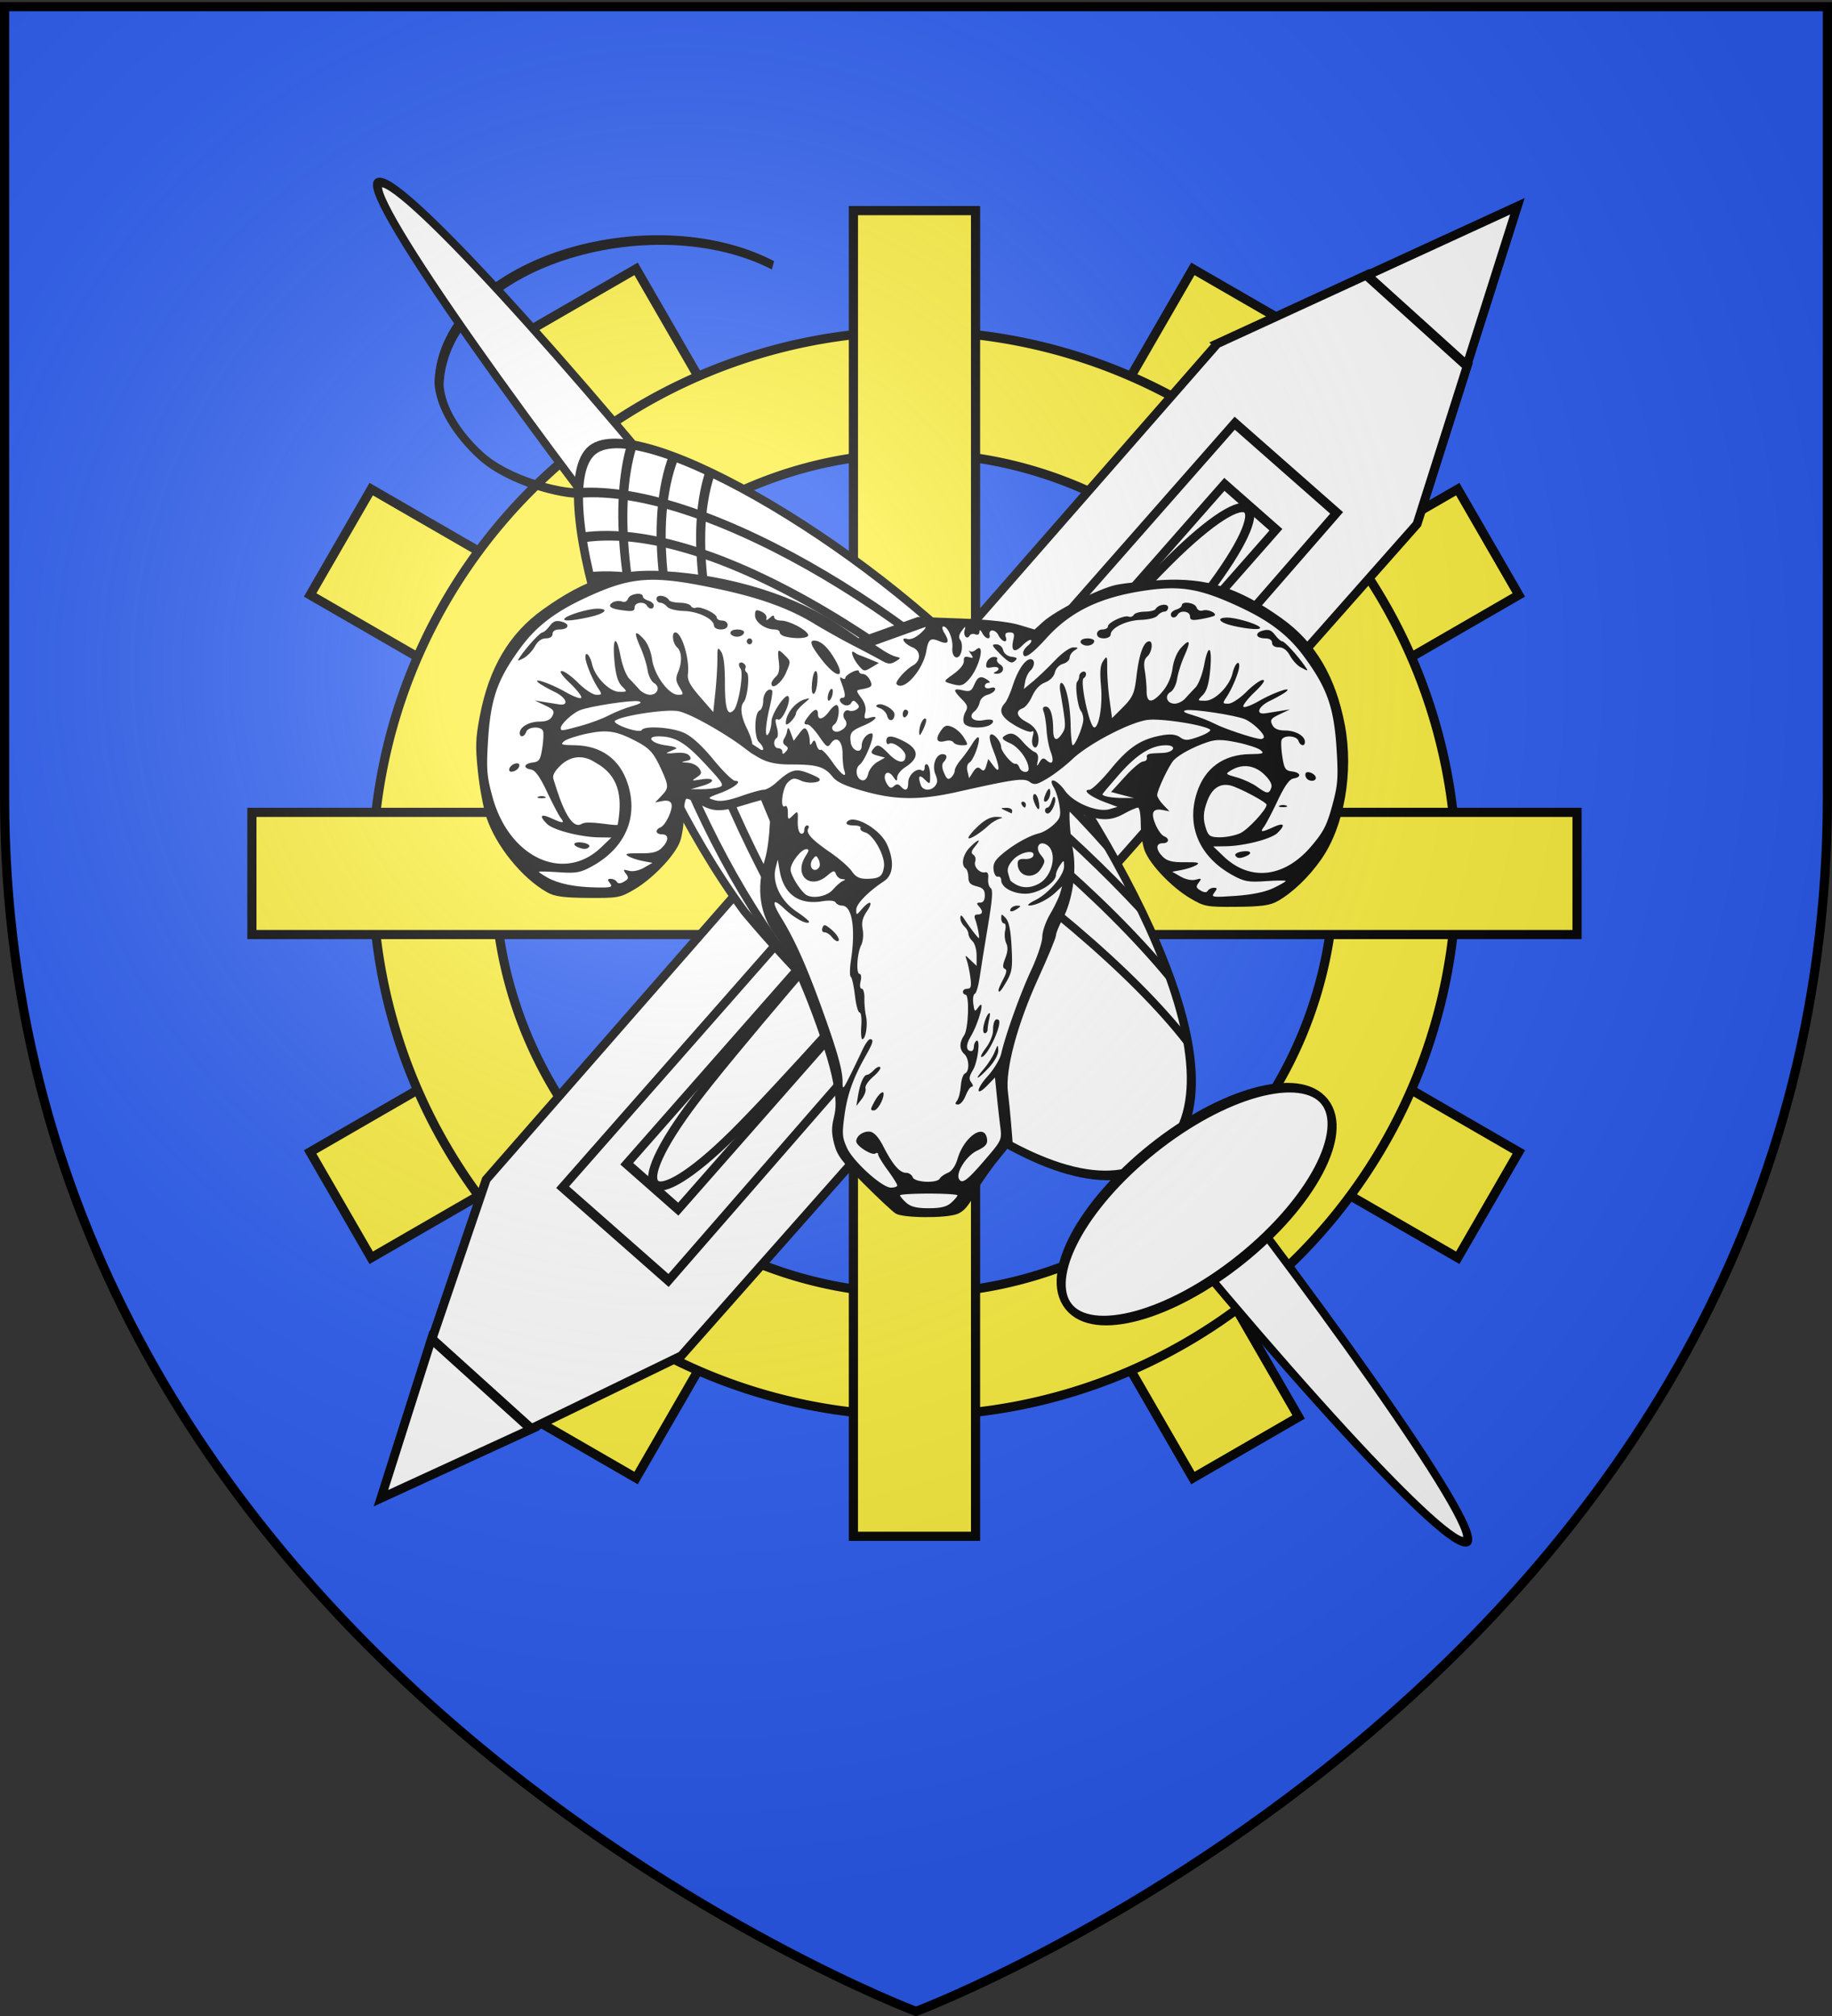 <svg xmlns="http://www.w3.org/2000/svg" xmlns:xlink="http://www.w3.org/1999/xlink" height="660" width="600" version="1.0"><rect width="100%" height="100%" fill="#333333" stroke="none"/><defs><linearGradient id="a"><stop style="stop-color:white;stop-opacity:.314" offset="0"/><stop offset=".19" style="stop-color:white;stop-opacity:.251"/><stop style="stop-color:#6b6b6b;stop-opacity:.125" offset=".6"/><stop style="stop-color:black;stop-opacity:.125" offset="1"/></linearGradient><linearGradient id="c"><stop offset="0" style="stop-color:#fd0000;stop-opacity:1"/><stop offset=".5" style="stop-color:#e77275;stop-opacity:.659"/><stop offset="1" style="stop-color:black;stop-opacity:.323"/></linearGradient><linearGradient id="b"><stop offset="0" style="stop-color:white;stop-opacity:.314"/><stop offset=".19" style="stop-color:white;stop-opacity:.251"/><stop offset=".6" style="stop-color:#6b6b6b;stop-opacity:.125"/><stop offset="1" style="stop-color:black;stop-opacity:.125"/></linearGradient><linearGradient id="h"><stop style="stop-color:white;stop-opacity:1" offset="0"/><stop style="stop-color:white;stop-opacity:1" offset="1"/></linearGradient><linearGradient id="i"><stop offset="0" style="stop-color:white;stop-opacity:0"/><stop offset="1" style="stop-color:black;stop-opacity:.646"/></linearGradient><linearGradient id="g"><stop offset="0" style="stop-color:white;stop-opacity:.314"/><stop style="stop-color:white;stop-opacity:.251" offset=".19"/><stop offset=".6" style="stop-color:#6b6b6b;stop-opacity:.125"/><stop offset="1" style="stop-color:black;stop-opacity:.125"/></linearGradient><linearGradient id="l"><stop offset="0" style="stop-color:#fff;stop-opacity:1"/><stop offset="1" style="stop-color:#fff;stop-opacity:1"/></linearGradient><linearGradient id="m"><stop offset="0" style="stop-color:#e80000;stop-opacity:.276"/><stop offset="1" style="stop-color:red;stop-opacity:0"/></linearGradient><linearGradient id="k"><stop style="stop-color:#fd0000;stop-opacity:1" offset="0"/><stop offset=".5" style="stop-color:#e77275;stop-opacity:.659"/><stop offset="1" style="stop-color:black;stop-opacity:.323"/></linearGradient><linearGradient id="j"><stop offset="0" style="stop-color:white;stop-opacity:.314"/><stop style="stop-color:white;stop-opacity:.251" offset=".19"/><stop offset=".6" style="stop-color:#6b6b6b;stop-opacity:.125"/><stop offset="1" style="stop-color:black;stop-opacity:.125"/></linearGradient><linearGradient id="n"><stop style="stop-color:#fd0000;stop-opacity:1" offset="0"/><stop offset=".5" style="stop-color:#e77275;stop-opacity:.659"/><stop offset="1" style="stop-color:black;stop-opacity:.323"/></linearGradient><linearGradient id="q"><stop offset="0" style="stop-color:#fff;stop-opacity:1"/><stop offset="1" style="stop-color:#fff;stop-opacity:1"/></linearGradient><linearGradient id="o"><stop offset="0" style="stop-color:#fd0000;stop-opacity:1"/><stop style="stop-color:#e77275;stop-opacity:.659" offset=".5"/><stop style="stop-color:black;stop-opacity:.323" offset="1"/></linearGradient><linearGradient id="p"><stop offset="0" style="stop-color:white;stop-opacity:.314"/><stop style="stop-color:white;stop-opacity:.251" offset=".19"/><stop offset=".6" style="stop-color:#6b6b6b;stop-opacity:.125"/><stop offset="1" style="stop-color:black;stop-opacity:.125"/></linearGradient><linearGradient id="r"><stop offset="0" style="stop-color:black;stop-opacity:1"/><stop offset="1" style="stop-color:black;stop-opacity:0"/></linearGradient><linearGradient id="s"><stop offset="0" style="stop-color:black;stop-opacity:1"/><stop offset="1" style="stop-color:black;stop-opacity:0"/></linearGradient><linearGradient id="v"><stop offset="0" style="stop-color:#000;stop-opacity:1"/><stop offset="1" style="stop-color:#000;stop-opacity:0"/></linearGradient><linearGradient id="w"><stop offset="0" style="stop-color:#000;stop-opacity:1"/><stop offset="1" style="stop-color:#000;stop-opacity:0"/></linearGradient><linearGradient id="t"><stop style="stop-color:#fd0000;stop-opacity:1" offset="0"/><stop offset=".5" style="stop-color:#e77275;stop-opacity:.659"/><stop offset="1" style="stop-color:black;stop-opacity:.323"/></linearGradient><linearGradient id="u"><stop offset="0" style="stop-color:white;stop-opacity:.314"/><stop style="stop-color:white;stop-opacity:.251" offset=".19"/><stop offset=".6" style="stop-color:#6b6b6b;stop-opacity:.125"/><stop offset="1" style="stop-color:black;stop-opacity:.125"/></linearGradient><linearGradient id="y"><stop offset="0" style="stop-color:#fd0000;stop-opacity:1"/><stop style="stop-color:#e77275;stop-opacity:.659" offset=".5"/><stop style="stop-color:black;stop-opacity:.323" offset="1"/></linearGradient><linearGradient id="z"><stop offset="0" style="stop-color:#fff;stop-opacity:1"/><stop offset="1" style="stop-color:#fff;stop-opacity:1"/></linearGradient><linearGradient id="x"><stop offset="0" style="stop-color:#fff;stop-opacity:.314"/><stop offset=".19" style="stop-color:#fff;stop-opacity:.251"/><stop offset=".6" style="stop-color:#6b6b6b;stop-opacity:.125"/><stop offset="1" style="stop-color:#000;stop-opacity:.125"/></linearGradient><linearGradient id="A"><stop style="stop-color:#fd0000;stop-opacity:1" offset="0"/><stop offset=".5" style="stop-color:#e77275;stop-opacity:.659"/><stop offset="1" style="stop-color:black;stop-opacity:.323"/></linearGradient><linearGradient id="B"><stop offset="0" style="stop-color:white;stop-opacity:.314"/><stop style="stop-color:white;stop-opacity:.251" offset=".19"/><stop offset=".6" style="stop-color:#6b6b6b;stop-opacity:.125"/><stop offset="1" style="stop-color:black;stop-opacity:.125"/></linearGradient><g id="e"><path id="d" d="M0 0v1h.5L0 0z" transform="rotate(18 3.157 -.5)"/><use xlink:href="#d" transform="scale(-1 1)" width="810" height="540"/></g><g id="f"><use xlink:href="#e" transform="rotate(72)" width="810" height="540"/><use xlink:href="#e" transform="rotate(144)" width="810" height="540"/></g><radialGradient xlink:href="#a" id="D" gradientUnits="userSpaceOnUse" gradientTransform="matrix(1.353 0 0 1.349 -77.63 -85.747)" cx="221.445" cy="226.331" fx="221.445" fy="226.331" r="300"/></defs><g style="display:inline"><path style="fill:#2b5df2;fill-opacity:1;fill-rule:evenodd;stroke:none" d="M300 658.5s298.5-112.32 298.5-397.772V2.176H1.5v258.552C1.5 546.18 300 658.5 300 658.5z"/><g style="display:inline"><path style="fill:none;stroke:none" d="M0 0h600v660H0z"/></g><g transform="translate(299.5 285.952)" style="fill:#fcef3c;stroke:#000;stroke-opacity:1;stroke-width:3;stroke-miterlimit:4;stroke-dasharray:none"><path transform="rotate(30)" d="M-20-217h40v74h-40zm0 434h40v-74h-40zM-217-20v40h74v-40zm434 0v40h-74v-40z" id="C" style="fill:#fcef3c;stroke:#000;stroke-opacity:1;stroke-width:3;stroke-miterlimit:4;stroke-dasharray:none"/><use transform="rotate(30)" xlink:href="#C" width="1" height="1" style="fill:#fcef3c;stroke:#000;stroke-opacity:1;stroke-width:3;stroke-miterlimit:4;stroke-dasharray:none"/><path d="M0-177.5a177.5 177.5 0 0 0 0 355 177.5 177.5 0 0 0 0-355zm0 40a137.5 137.5 0 0 0 0 275 137.5 137.5 0 0 0 0-275z" style="fill-rule:evenodd;fill:#fcef3c;stroke:#000;stroke-opacity:1;stroke-width:3;stroke-miterlimit:4;stroke-dasharray:none"/><path d="M-20-217v180h-17v17h-180v40h180v17h17v180h40V37h17V20h180v-40H37v-17H20v-180h-40zm6 203h28v28h-28z" style="fill-rule:evenodd;fill:#fcef3c;stroke:#000;stroke-opacity:1;stroke-width:3;stroke-miterlimit:4;stroke-dasharray:none"/></g><g style="fill:#fff;stroke:#000;stroke-opacity:1;stroke-width:1.786;stroke-miterlimit:4;stroke-dasharray:none"><g style="fill:#fff;stroke:#000;stroke-width:4.512;stroke-miterlimit:4;stroke-opacity:1;stroke-dasharray:none;display:inline"><path style="fill:#fff;fill-opacity:1;fill-rule:evenodd;stroke:#000;stroke-width:4.512;stroke-linecap:butt;stroke-linejoin:miter;stroke-miterlimit:4;stroke-opacity:1;stroke-dasharray:none;stroke-dashoffset:0;marker-start:none" d="m77.28 160.756 1.62 519.948 34.015 74.104 68.03.81 34.016-73.294 1.62-519.948-34.826-71.675-69.65-.81-34.825 70.865z" transform="matrix(.475 .418 -.462 .525 436.243 -4.196)"/><path style="fill:#fff;fill-opacity:1;fill-rule:evenodd;stroke:#000;stroke-width:4.512;stroke-linecap:butt;stroke-linejoin:miter;stroke-miterlimit:4;stroke-opacity:1;stroke-dasharray:none" d="M111.229 183.322h70.267l2.755 476.436H111.23V183.322z" transform="matrix(.475 .418 -.462 .525 436.243 -4.196)"/><path style="fill:#fff;fill-opacity:1;fill-rule:evenodd;stroke:#000;stroke-width:4.512;stroke-linecap:butt;stroke-linejoin:miter;stroke-miterlimit:4;stroke-opacity:1;stroke-dasharray:none;stroke-dashoffset:0" d="m112.105 753.594 34.825 71.675 34.825-70.865-69.65-.81zM181.755 91.309 146.93 19.634l-34.825 70.865 69.65.81z" transform="matrix(.475 .418 -.462 .525 436.243 -4.196)"/><path style="fill:#fff;stroke:#000;stroke-width:4.512;stroke-miterlimit:4;stroke-opacity:1;stroke-dasharray:none" d="M128.115 208.025h35.546v423.656h-35.546z" transform="matrix(.475 .418 -.462 .525 436.243 -4.196)"/><path style="fill:#fff;fill-opacity:1;fill-rule:evenodd;stroke:#000;stroke-width:4.512;stroke-linecap:butt;stroke-linejoin:miter;stroke-miterlimit:4;stroke-opacity:1;stroke-dasharray:none" d="M132.866 251.59c4.252-56.087 21.09-56.087 25.508 0 4.418 56.088 5.251 280.438 1 336.525-4.251 56.088-22.09 56.088-26.508 0-4.418-56.087-4.251-280.437 0-336.524z" transform="matrix(.475 .418 -.462 .525 436.243 -4.196)"/></g></g><g style="stroke:#000;stroke-opacity:1;stroke-width:4.255;stroke-miterlimit:4;stroke-dasharray:none" transform="matrix(-.481 .385 .505 .63 199.826 -196.753)"><path style="fill:none;stroke:#000;stroke-width:4.255;stroke-linecap:butt;stroke-linejoin:miter;stroke-miterlimit:4;stroke-opacity:1;stroke-dasharray:none" d="M376.688 338.264c6.882-3.72 25.054-21.127 28.22-36.757 2.547-12.58.664-25.328-6.705-33.218-42.316-37.06-148.265-3.527-177.836 47.216"/><rect style="fill:#fff;fill-rule:evenodd;stroke:#000;stroke-width:4.255;stroke-linecap:butt;stroke-linejoin:miter;stroke-miterlimit:4;stroke-opacity:1;stroke-dasharray:none" width="40" height="705.714" x="336.66" y="189.505" ry="225.714" rx="20"/><path style="fill:#fff;fill-rule:evenodd;stroke:#000;stroke-width:4.255;stroke-linecap:butt;stroke-linejoin:miter;stroke-miterlimit:4;stroke-opacity:1;stroke-dasharray:none" d="M356.66 696.056c67.029 0 88.667-120.053 90.327-183.101-4.21-78.434-57.167-184.767-90.327-184.767-33.159 0-86.117 106.333-90.327 184.767 1.66 63.048 23.299 183.101 90.327 183.101z"/><path style="fill:#fff;fill-rule:evenodd;stroke:#000;stroke-width:4.255;stroke-linecap:butt;stroke-linejoin:miter;stroke-miterlimit:4;stroke-opacity:1;stroke-dasharray:none" d="M440 738.076c0 15.86-39.015 28.715-87.143 28.715s-87.143-12.856-87.143-28.715c0-15.858 39.015-28.715 87.143-28.715S440 722.218 440 738.076z" transform="translate(3.803 -18)"/><path style="fill:none;stroke:#000;stroke-width:4.255;stroke-linecap:butt;stroke-linejoin:miter;stroke-miterlimit:4;stroke-opacity:1;stroke-dasharray:none" d="M274.762 584.662c5.25-87.763 49.422-202.007 115.157-231.325m-83.36 313.256c-1.82-71.095 56.993-219.408 116.667-251.252M269.098 549.767c1.21-76.146 50.481-181.7 107.63-211.524m-94.958 274.2c7.776-82.206 52.335-212.783 118.07-244.627m-107.487 273.51c1.715-84.226 54.36-218.774 119.59-251.628"/><path d="M438.998 582.32c-5.25-87.763-48.261-202.154-113.997-231.473m119.936 192.347c-1.21-76.146-49.328-176.813-106.477-206.637m93.767 273.62c-7.776-82.207-51.296-213.196-117.031-245.04" style="fill:none;stroke:#000;stroke-width:4.255;stroke-linecap:butt;stroke-linejoin:miter;stroke-miterlimit:4;stroke-opacity:1;stroke-dasharray:none"/></g><g style="stroke:#000;stroke-width:0;stroke-miterlimit:4;stroke-opacity:1;stroke-dasharray:none"><g style="stroke:#000;stroke-width:0;stroke-miterlimit:4;stroke-opacity:1;stroke-dasharray:none;display:inline"><g style="stroke:#000;stroke-width:0;stroke-miterlimit:4;stroke-opacity:1;stroke-dasharray:none" stroke="none"><path style="fill:#000;fill-opacity:1;stroke:#000;stroke-width:0;stroke-miterlimit:4;stroke-opacity:1;stroke-dasharray:none" d="M163.847 244.269c-1.157-.668-6.392-5.175-11.634-10.016-7.966-7.356-9.742-9.554-10.816-13.391-1.001-3.576-1.03-5.547-.127-8.92.914-3.417.86-5.884-.25-11.69-2.366-12.364-15.045-42.325-20.86-49.29-5.969-7.15-7.37-16.08-4.081-25.999 1.922-5.796 2.607-20.409.957-20.409-.6 0-4.239.9-8.085 2-8.77 2.508-11.584 2.508-16.5 0-2.156-1.1-4.388-2-4.96-2-.595 0-1.04 2.37-1.04 5.532 0 3.043-.651 7.09-1.447 8.995-1.963 4.7-9.868 12.327-16.553 15.973-5.244 2.86-6.035 2.997-17 2.918-9.04-.065-12.249-.47-15-1.898-9.221-4.782-18.814-15.738-22.221-25.377-1.097-3.103-2.487-10.038-3.089-15.41-.941-8.405-.843-10.984.7-18.5C15.19 60.493 22.6 48.932 34.876 40.844c15.769-10.388 27.409-13.805 44.076-12.939 24.343 1.266 48.601 8.22 65.167 18.681l6.167 3.894 10.833-3.57 10.833-3.568 15.5.51c9.622.315 17.715 1.118 21.342 2.117l5.842 1.608 3.027-2.547c4.552-3.83 20.557-11.292 26.792-12.49 3.023-.582 10.447-1.316 16.497-1.632 16.665-.87 28.304 2.546 44.075 12.936 12.277 8.088 19.686 19.65 23.034 35.943 3.243 15.782-.23 34.053-8.572 45.102-4.563 6.044-10.55 11.34-16.037 14.185-2.752 1.427-5.96 1.833-15 1.898-10.965.079-11.756-.057-17-2.918-6.686-3.646-14.59-11.274-16.554-15.973-.795-1.904-1.446-5.952-1.446-8.995 0-3.162-.445-5.532-1.04-5.532-.572 0-2.804.9-4.96 2-4.68 2.388-8.02 2.505-14.591.511-2.7-.819-5.022-1.494-5.16-1.5-.686-.03-.11 8.045.937 13.11 1.48 7.165-.129 17.22-3.742 23.384-1.344 2.294-2.444 4.797-2.444 5.562 0 .765-2.906 7.25-6.458 14.412-7.676 15.48-12.117 30.812-11.096 38.314.352 2.589.882 7.45 1.176 10.804l.535 6.096-5.607 6.404c-3.084 3.522-6.919 8.713-8.52 11.535-2.065 3.637-3.848 5.458-6.121 6.25-4.273 1.49-19.844 1.374-22.513-.167z" transform="matrix(.896 0 0 .972 146.519 159.853)"/><path style="fill:#fff;fill-opacity:1;stroke:#000;stroke-width:0;stroke-miterlimit:4;stroke-opacity:1;stroke-dasharray:none" d="M184.2 240.61c1.238-1.032 2.25-2.142 2.25-2.466 0-.324-4.724-.59-10.5-.59-5.774 0-10.5.266-10.5.59 0 .324 1.013 1.434 2.25 2.467 1.652 1.377 3.848 1.877 8.25 1.877 4.404 0 6.6-.5 8.25-1.877zM111.45 86.173l2.344 1.381c.837.695 1.657.803 1.657.245 0-.55-.677-1.561-1.503-2.247-1.901-1.578-1.769-9.956.169-10.7.734-.281 1.334-1.765 1.334-3.298 0-2.467 2.048-4.618 3.252-3.415.245.246-.16 2.788-.903 5.65-1.632 6.292-1.821 11.044-.35 8.765.534-.825.99-2.625 1.013-4 .046-2.724 5.341-9.864 6.231-8.4.98 1.61-2.294 8.318-3.781 7.747-1.092-.418-1.193.105-.492 2.55.53 1.844.512 3.306-.044 3.649-1.487.919-1.066 3.454.574 3.454.825 0 1.5.54 1.5 1.2 0 .911.299.901 1.242-.041.988-.99.962-1.414-.129-2.088-.87-.539-1.055-1.343-.507-2.209.475-.749.926-1.7 1.004-2.112.39-2.09.595-2.056 1.525.25l1.008 2.5 1.998-2.446c1.648-2.018 2.158-2.193 2.913-1 .503.795.93 2.346.946 3.446.023 1.534.235 1.678.906.618.687-1.084 1.022-.92 1.557.765.374 1.18 1.049 1.919 1.499 1.64.45-.277 2.33 1.502 4.178 3.955 3.35 4.448 5.618 5.94 4.467 2.94-.334-.87-.607-3.359-.607-5.53 0-4.436-2.276-6.26-4.32-3.465-1.092 1.494-1.544 1.241-4.202-2.35-1.638-2.214-3.54-4.036-4.228-4.049-1.67-.032-1.577-.618.472-3.012 2.045-2.388 3.278-2.58 3.278-.512 0 2.275 1.978 1.798 4.186-1.01 1.086-1.38 2.348-2.277 2.805-1.995 1.213.75.472 5.601-.994 6.507-1.787 1.105-.273 3.037 1.785 2.278 2.432-.897 3.276-2.505 2.075-3.952-1.257-1.514-.127-3.645 1.585-2.988.681.261 1.87.086 2.64-.39 1.14-.705 1.162-1.105.118-2.15-1.04-1.039-1.433-1.04-2.072-.007-.434.702-1.538.987-2.458.634-1.878-.72-2.267-2.427-.553-2.427 1.093 0 .896-1.578-.674-5.414-.552-1.348-.437-1.7.387-1.19.643.397 1.173.358 1.178-.087.004-.445 1.129-1.329 2.5-1.965 1.37-.635 2.492-.748 2.492-.25 0 .499.66.906 1.465.906s1.95.907 2.543 2.015c1.128 2.109.72 2.496-3.354 3.177-1.756.293-1.746.433.198 2.9 1.353 1.716 1.839 3.374 1.438 4.908-.521 1.993-.305 2.237 1.552 1.752 3.95-1.033 2.226.95-2.342 2.695-4.37 1.67-4.976 2.413-4.519 5.553.43 2.953 4.019 4.024 4.019 1.2 0-2.08 1.839-4.2 3.644-4.2 1.53 0-2.204 8.95-4.408 10.566-1.837 1.348-1.237 4.81.904 5.223 1.033.199 1.847-.602 2.252-2.213.348-1.389 1.865-3.173 3.37-3.964l2.738-1.44-2.777-.7c-2.225-.562-2.548-.977-1.628-2.087 1.624-1.956 2.276-1.775 5.955 1.662 3.287 3.07 5.95 3.297 5.95.508 0-1.862-4.527-4.965-5.956-4.082-.574.355-1.044-.056-1.044-.914 0-2.01 2.058-1.976 6.422.106 5.556 2.649 5.743 5.625.547 8.695-1.633.964-2.983 2.515-3 3.447-.029 1.482-.217 1.45-1.505-.253-2.065-2.73-4.179-.671-2.337 2.278.984 1.575 1.607 1.804 2.624.96.978-.812 1.642-.798 2.491.05 1.817 1.817 2.758 1.37 2.758-1.307 0-2.547 3.226-5.131 5.02-4.022.54.333.98-.123.98-1.013 0-.89.45-1.34 1-1 .55.34 1 2.012 1 3.714 0 3.033-.041 3.06-2 1.286-1.998-1.808-2.538-1.065-1.393 1.919.75 1.952 3.75 2.062 5.3.193.862-1.038.867-2.014.02-3.873-1.317-2.89.173-6.739 2.608-6.739 1.716 0 1.9 1.166.417 2.648-.73.73-.683 1.849.157 3.692.937 2.057 1.503 2.397 2.548 1.53.739-.613 1.343-1.669 1.343-2.346s1.012-2.326 2.25-3.664c1.237-1.338 3.073-3.693 4.08-5.233 1.006-1.54 2.064-2.566 2.35-2.28.853.853-1.719 7.576-3.221 8.416-.87.487-1.17 1.63-.798 3.049l.594 2.27 1.462-2.089c1.11-1.583 1.784-1.822 2.789-.988 1.02.847 1.49.581 2.04-1.15l.715-2.251 1.87 2.309c2.511 3.102 2.473.663-.083-5.3-1.246-2.907-1.583-4.782-.933-5.184 1.07-.661 3.799 2.29 3.853 4.168.045 1.56 4.07 5.954 5.169 5.644.505-.143 1.18.42 1.498 1.25.653 1.703 3.365 2.074 3.365.46 0-2.816-3.467-7.248-6.738-8.615-2.758-1.152-3.271-1.717-2.183-2.405 2.38-1.507 3.999-1.058 6.77 1.88 1.458 1.547 3.403 3.094 4.323 3.44 1.13.423 1.513 1.378 1.181 2.938-.439 2.068-.37 2.122.659.506.917-1.44 1.441-1.563 2.593-.608 2.133 1.77 2.83.38 1.464-2.92-.66-1.592-1.337-4.87-1.504-7.281-.168-2.412-.637-5.173-1.042-6.136-.511-1.213-.28-1.75.753-1.75 1.674 0 2.69 2.906 2.71 7.75.016 3.713 1.257 4.17 3.322 1.22 1.406-2.007 1.374-2.61-.754-14.22-.277-1.512-.1-2.75.393-2.75 1.58 0 3.278 7.01 3.417 14.109.075 3.786.422 6.886.772 6.888.96.005 3.864-6.531 3.864-8.698 0-1.044-.393-2.326-.872-2.849-1.208-1.315-2.267-8.978-1.365-9.88.405-.405.737-1.224.737-1.82 0-.596.562-1.27 1.25-1.5 1.41-.47 1.723 1.34.376 2.173-1.477.912 2.184 16.577 3.874 16.577 1.726 0 3.076-7.474 2.481-13.74-.49-5.161-.295-7.222.824-8.713 1.358-1.81 1.462-1.629 1.42 2.5-.025 2.45.364 7.235.865 10.634l.91 6.182 3.66-3.363c3.877-3.56 4.534-4.88 5.247-10.532.978-7.754 2.639-11.968 4.715-11.968 1.485 0 .971 3.678-.709 5.072-1.17.971-1.416 2.25-.936 4.873.358 1.955.654 5.018.658 6.805.009 4.226 2.067 4.248 5.888.064 1.883-2.061 3.149-4.776 3.585-7.687.413-2.754 1.614-5.44 3.094-6.92 3.29-3.29 3.687-2.389 1.208 2.743-1.142 2.363-2.325 5.833-2.63 7.712-.305 1.878-1.376 3.854-2.38 4.392-2.365 1.265-1.356 3.946 1.485 3.946 1.194 0 2.93-.787 3.858-1.75.928-.962 2.601-2.614 3.718-3.67 1.147-1.085 2.555-4.46 3.235-7.75 1.551-7.511 3.01-6.103 2.156 2.08-.465 4.446-1.257 6.856-2.694 8.194-2.031 1.893-2.03 1.896.957 1.896 3.534 0 8.872-4.979 9.927-9.26.745-3.024 2.458-4.712 2.458-2.42 0 1.816-2.516 7.486-4.63 10.43-1.54 2.146-1.51 2.25.646 2.25 1.247 0 4.206-1.793 6.6-4 2.386-2.2 5.088-4 6.002-4 1.065 0-.008 1.472-2.981 4.089-2.555 2.249-4.414 4.463-4.132 4.92.283.457 2.872-.416 5.754-1.94 5.48-2.896 12.601-5.118 9.74-3.039-.824.6-3.45 1.963-5.832 3.03-4.295 1.923-5.335 4.706-1.56 4.173 1.041-.147 3.468-.502 5.393-.788l3.5-.522-3.732 1.638c-3.2 1.405-3.587 1.91-2.715 3.539.713 1.332 2.128 1.91 4.732 1.932 3.832.033 7.215 1.828 7.215 3.829 0 1.655-1.687 1.397-2.362-.36-.695-1.813-5.51-2.008-6.17-.25-.258.687-.12 3.274.304 5.75.674 3.925 1.12 4.54 3.5 4.816 3.244.376 3.623 1.91.584 2.364-1.518.226-3.222 2.421-5.847 7.533-2.037 3.967-4.277 7.904-4.979 8.75-1.586 1.91-.903 1.928 3.502.087 3.881-1.621 4.493-.789 1.447 1.968-2.273 2.058-12.18 4.408-18.98 4.502l-4.5.063 3.726 3.292c9.692 8.568 22.26 7.27 32.055-3.312 4.459-4.816 5.726-7.064 7.67-13.614 2.026-6.826 2.25-9.15 1.715-17.897-.914-14.967-3.282-21.436-11.778-32.164-5.75-7.263-12.482-12.093-23.461-16.835-14.87-6.423-21.994-7.516-35.892-5.507-15.834 2.288-26.346 7.055-35.003 15.873-5.684 5.79-8.531 7.44-8.531 4.94 0-.626.787-1.714 1.748-2.418.962-.703 1.483-1.544 1.157-1.87-.325-.325-1.779.509-3.23 1.853-2.895 2.684-4.219 1.877-3.25-1.981.496-1.978.234-2.444-1.375-2.444-1.356 0-1.804.477-1.412 1.5.873 2.274-1.41 1.795-2.67-.56-1.117-2.086-3.679-2.137-3.218-.065.393 1.767-1.54 1.315-2.67-.625-.676-1.161-1.03-1.293-1.05-.393-.017.778-.657 1.117-1.498.794-.807-.31-1.739-.126-2.07.41-.952 1.54-2.432.057-1.837-1.843.452-1.442.287-1.41-1.026.2-1.1 1.348-1.26 2.286-.54 3.155.565.68.741 2.374.392 3.765-.854 3.405-3.669 2.372-3.319-1.218.287-2.944-1.638-7.12-3.282-7.12-.638 0-.44.976.483 2.386 1.921 2.932 1.245 3.785-2.02 2.543-3.2-1.216-3.95-.678-4.71 3.379-1.207 6.429-8.272 13.69-10.831 11.13-.738-.736 3.115-4.81 5.978-6.32 2.99-1.578 2.906-4.918-.153-6.08-3.09-1.176-4.727-3.566-1.943-2.838 1.21.316 3.098-.436 4.907-1.957 1.616-1.359 2.264-2.252 1.439-1.985-.825.267-5.238 1.725-9.807 3.24l-8.308 2.754 2.917 1.774c1.603.975 3.767 1.95 4.807 2.168 1.764.367 1.745.475-.285 1.596-1.744.963-2.738.908-5-.277-1.553-.814-6.2-3.082-10.324-5.04-4.125-1.958-10.65-5.326-14.5-7.484-9.067-5.081-19.764-8.644-34.855-11.609-24.348-4.783-31.752-4.307-49.022 3.153-11.028 4.763-17.753 9.584-23.51 16.856C18.068 64.67 15.7 71.14 14.786 86.107c-.534 8.747-.312 11.071 1.715 17.898 6.069 20.442 26.094 28.974 39.725 16.925l3.725-3.292-4.5-.063c-6.799-.094-16.706-2.444-18.98-4.502-3.046-2.757-2.433-3.59 1.448-1.968 4.405 1.841 5.088 1.824 3.501-.087-.701-.846-2.942-4.783-4.979-8.75-2.624-5.112-4.328-7.307-5.847-7.533-3.038-.453-2.66-1.988.584-2.364 2.38-.276 2.827-.89 3.5-4.817.426-2.475.562-5.062.305-5.75-.66-1.757-5.475-1.562-6.17.25-.675 1.758-2.362 2.016-2.362.36 0-2 3.383-3.795 7.215-3.828 2.604-.022 4.019-.6 4.732-1.932.871-1.63.484-2.134-2.715-3.539l-3.732-1.638 3.5.522c1.925.286 4.351.641 5.392.788 3.776.533 2.736-2.25-1.559-4.172-2.383-1.068-5.008-2.431-5.833-3.031-2.86-2.08 4.262.143 9.74 3.04 2.883 1.523 5.472 2.396 5.755 1.939.282-.457-1.577-2.671-4.132-4.92-2.973-2.617-4.046-4.089-2.982-4.089.915 0 3.616 1.8 6.003 4 2.394 2.207 5.353 4 6.6 4 2.155 0 2.185-.104.645-2.25-2.113-2.944-4.63-8.614-4.63-10.43 0-2.292 1.714-.604 2.46 2.42 1.054 4.281 6.392 9.26 9.926 9.26 2.986 0 2.988-.003.957-1.896-1.437-1.338-2.229-3.748-2.694-8.195-.855-8.182.604-9.59 2.156-2.08.68 3.291 2.088 6.666 3.235 7.75a137.994 137.994 0 0 1 3.718 3.671c.928.963 2.664 1.75 3.858 1.75 2.841 0 3.85-2.68 1.485-3.946-1.004-.538-2.075-2.514-2.38-4.392-.305-1.879-1.489-5.349-2.63-7.712-2.48-5.131-2.082-6.033 1.208-2.743 1.474 1.474 2.68 4.164 3.088 6.885.791 5.272 6.071 11.908 9.475 11.908 2.11 0 2.128-.087.52-2.54-1.346-2.055-1.446-3.022-.523-5.048 1.576-3.46 1.429-6.929-.358-8.412-1.613-1.338-2.069-5-.623-5 2.323 0 5.25 8.84 4.608 13.915-.271 2.148.69 3.836 4.454 7.825l4.801 5.086.759-6.663c.417-3.664.752-8.667.745-11.116-.013-4.037.115-4.276 1.37-2.559.931 1.273 1.386 4.768 1.386 10.644 0 8.627.968 11.3 3.263 9.005 1.741-1.741 3.628-12.425 2.456-13.91-.552-.702-.745-1.534-.428-1.851.847-.847 2.833.614 2.209 1.624-.293.474-.074 1.145.486 1.492 1.142.706.277 8.443-1.114 9.958-1.423 1.55-1.003 4.836 1.128 8.812 1.1 2.052 2 4.463 2 5.357z" transform="matrix(.896 0 0 .972 146.519 159.853)"/><path style="fill:#fff;fill-opacity:1;stroke:#000;stroke-width:0;stroke-miterlimit:4;stroke-opacity:1;stroke-dasharray:none" d="m111.194 89.289-2.621-1.798c-5.262-3.84-19.78-11.875-24.548-12.47-5.069-.634-21.182 1.742-22.802 3.361-.432.433 1.466 1.506 4.22 2.387 2.833.906 5.248 1.207 5.565.693.99-1.602 11.107-.981 15.61.958 2.805 1.208 6.563 4.381 10.659 9 3.479 3.924 7.056 7.134 7.95 7.134 2.785 0-.347 2.322-5.569 4.129-4.676 1.617-4.688 1.633-1.83 2.39 1.98.524 4.946.09 9.5-1.393 3.643-1.185 7.376-2.148 8.296-2.14.92.008 2.946-1.044 4.5-2.337 5.185-4.313 7.004-4.886 11.11-3.497 2.044.691 4.1 1.57 4.568 1.953 1.666 1.365-3.55 2.055-6.45.854-2.53-1.048-3.234-.967-4.927.564-2.036 1.843-2.933 9.188-.974 7.977.573-.354 1 .542 1 2.096 0 2.587.088 2.635 1.867 1.025 1.792-1.622 1.862-1.542 1.75 1.99-.068 2.14.407 3.865 1.133 4.119.687.24 1.25-.275 1.25-1.146 0-.871.476-1.584 1.059-1.584.582 0 .769.47.414 1.044-.95 1.538 1.257 3.753 8.007 8.035 3.311 2.1 6.87 4.967 7.91 6.37 1.424 1.922 2.78 2.548 5.5 2.536 4.608-.02 5.821-.836 6.258-4.21.45-3.488-3.875-10.657-6.891-11.42-1.234-.312-1.995-.97-1.691-1.461.304-.492-.851-.894-2.566-.894-1.824 0-2.862-.415-2.5-1 1.956-3.164 12.19 2.03 14.806 7.516 2.676 5.612 2.25 10.173-1.143 12.25-5.844 3.574-10.163 7.655-10.163 9.603 0 1.953.057 1.948 2.039-.18 2.998-3.218 4.373-2.666 1.852.744-1.62 2.193-2.009 3.728-1.538 6.082.356 1.78.115 4.092-.555 5.317-1.508 2.759-1.933 9.668-.595 9.668.582 0 .746 1.065.386 2.5-.37 1.479-.198 2.5.423 2.5.578 0 1.014 1.463.969 3.25-.045 1.788.216 4.48.581 5.982.712 2.928-.123 7.768-1.338 7.768-.406 0-.577-2.025-.38-4.5.2-2.53-.074-4.5-.628-4.5-.542 0-1.308-2.587-1.702-5.75-.395-3.162-1.07-5.975-1.5-6.25-.431-.275-.413-2.75.041-5.5 1.782-10.792.433-18.475-3.246-18.492-.93-.004-1.982-.48-2.339-1.056-.395-.64-2.335-.794-4.984-.397-8.508 1.276-14.044-2.436-15.499-10.39l-.67-3.665-.778 2.794c-1.385 4.974 1.81 11.134 7.635 14.719 2.774 1.706 4.832 3.315 4.574 3.573-.89.89-5.533-1.458-9.137-4.622-4.303-3.778-4.665-2.336-.85 3.391 4.65 6.985 8.84 15.567 14.13 28.943 5.964 15.084 8.109 21.97 8.109 26.033 0 2.806.145 2.7 2.66-1.932 1.462-2.694 3.497-6.586 4.522-8.649 1.026-2.062 2.304-3.75 2.841-3.75 1.484 0 1.174 1.125-1.511 5.5-4.611 7.513-6.744 12.998-7.8 20.063-.937 6.266-.84 7.504.866 10.986 2.275 4.646 12.83 13.451 16.122 13.451 1.265 0 2.296-.337 2.29-.75-.005-.412-1.58-2.725-3.5-5.14-1.92-2.415-3.49-4.804-3.49-5.31 0-.504-.45-.64-.998-.3-1.277.789-7.002-2.557-7.002-4.093 0-1.875 2.71-3.586 5.123-3.233 1.454.212 3.132 1.953 4.805 4.984 3.353 6.074 5.939 8.842 8.258 8.842 1.032 0 2.136.675 2.452 1.5.677 1.764 8.857 2.126 9.9.439.36-.584 1.693-1.456 2.961-1.938 1.438-.547 2.763-2.31 3.524-4.689 2.43-7.6 9.985-12.265 10.784-6.659.238 1.672-.572 2.54-3.632 3.89-3.957 1.746-7.901 7.473-6.598 9.581 1.091 1.766 2.968.488 9.375-6.388 6.296-6.755 6.304-6.772 5.665-11.5a501.642 501.642 0 0 1-1.272-10.535l-.632-5.8-2.676 2.564c-4.421 4.236-4.408 1.489.015-3.018 2.253-2.296 4.475-5.698 4.938-7.56 1.614-6.505 7.03-20.398 11.004-28.231 2.203-4.343 4.006-9.328 4.006-11.08 0-1.792 1.262-5.174 2.887-7.737 1.588-2.504 3.219-5.63 3.624-6.945l.737-2.394-2.374 2.06c-2.774 2.406-7.247 4.45-9.671 4.418-.937-.012.1-.841 2.306-1.843 4.85-2.203 10.503-8.375 10.46-11.42-.032-2.162-.067-2.169-1.5-.273-.808 1.067-1.47 2.507-1.47 3.199 0 2.636-6.51 6.36-11.121 6.36-4.69 0-8.878-2.15-8.878-4.557 0-.794-.563-1.331-1.25-1.194-.691.139-1.386-.922-1.554-2.373-.238-2.047.53-3.254 3.5-5.5 4.288-3.242 9.587-5.938 13.304-6.767 1.375-.307 3.721-1.62 5.214-2.92 2.367-2.058 2.634-2.861 2.091-6.275-.342-2.153-1.278-4.927-2.079-6.165-2.44-3.77 1.073-2.857 4.057 1.054 3.105 4.072 11.837 7.406 16.3 6.225l2.917-.772-4.707-1.628c-5.222-1.807-8.354-4.129-5.569-4.129.894 0 4.436-3.163 7.872-7.029 6.543-7.362 11.09-10.106 18.78-11.335 3.05-.488 5.021-.282 6.5.679 1.826 1.185 2.818 1.144 7.072-.287 2.72-.916 4.448-1.974 3.838-2.35-2.665-1.648-18.064-3.81-22.86-3.212-6.475.81-21.548 8.075-27.426 13.221-2.475 2.167-6.555 5.071-9.067 6.454-3.96 2.18-4.833 2.338-6.565 1.187-2.08-1.38-5.54-.938-26.368 3.375-13.516 2.799-22.283 2.781-33.5-.067-7.555-1.918-10.54-3.164-12.21-5.097-3.135-3.628-6.273-4.067-15.633-4.067-8.588 0-11.069-2.328-13.914-3.737z" transform="matrix(.896 0 0 .972 146.519 159.853)"/><path style="fill:#000;fill-opacity:1;stroke:#000;stroke-width:0;stroke-miterlimit:4;stroke-opacity:1;stroke-dasharray:none" d="M156.11 206.554c1.52-2.574 3.34-3.972 3.34-2.565 0 2.001-2.26 5.565-3.53 5.565-1.4 0-1.378-.345.19-3zM150.11 204.554c.743-4.176 2.076-7 3.305-7 .491 0 1.622-.728 2.512-1.619.89-.89 1.922-1.316 2.291-.947.37.37-.804 1.827-2.608 3.24-1.806 1.412-3.051 3.165-2.77 3.898.28.732-.358 2.365-1.42 3.63l-1.932 2.298.623-3.5zM186.316 206.217c.611-.736 1.229-2.98 1.373-4.987.144-2.007.824-3.866 1.512-4.131 1.735-.669 1.568-5.036-.25-6.545-1.855-1.54-1.873-3.923-.049-6.33 1.57-2.072 1.992-13.67.497-13.67-.522 0-.948-.45-.948-1s.734-1 1.632-1c1.313 0 1.527-.73 1.098-3.75-.293-2.062-.879-4.65-1.301-5.75-.758-1.972-.739-1.974 1.401-.095l2.17 1.905v-3.532c0-1.943-.675-4.093-1.5-4.778-.825-.684-1.5-1.81-1.5-2.5s-.675-1.815-1.5-2.5c-.825-.684-1.477-1.977-1.448-2.872.04-1.206.492-.995 1.75.818.934 1.345 2.516 3.37 3.515 4.5 1.816 2.053 1.817 2.053 1.379-.446-.242-1.375-.77-3.287-1.175-4.25-.523-1.245-.272-1.75.872-1.75 1.906 0 2.07-1.136.407-2.8-.933-.933-.822-1.2.5-1.2 1.132 0 1.7-.809 1.7-2.42 0-1.877-.675-2.569-3-3.08-2.3-.505-3-1.21-3-3.02 0-1.299-.45-2.64-1-2.98-1.822-1.126-1.037-4.736 1.551-7.135 3.14-2.91 4.441-3.118 1.894-.304-1.414 1.563-1.564 2.248-.621 2.83.684.423.983 1.449.664 2.28-.667 1.738 1.656 4.035 3.657 3.614.9-.189 1.264.532 1.085 2.144-.148 1.336.264 2.759.917 3.163.897.554.637 3.753-1.063 13.07-1.237 6.787-2.593 14.565-3.013 17.287-.42 2.722-1.203 5.095-1.74 5.275-.538.179-.78 1.678-.536 3.33.405 2.76.551 2.86 1.791 1.226 2.849-3.755.272 5.235-2.878 10.043-1.735 2.648-1.582 4.677.35 4.677.518 0 .942-.648.942-1.44 0-.793.407-1.693.905-2.001 1.602-.99.569 7.069-1.265 9.868-1.396 2.13-1.52 3.013-.585 4.14.69.831.77 1.433.189 1.433-.551 0-1.56 1.35-2.244 3-.684 1.65-1.918 3-2.744 3-1.14 0-1.234-.321-.39-1.337zM196.03 195.642c1.512-1.602 3.314-4.19 4.004-5.75 1.162-2.628 1.26-2.67 1.336-.554.048 1.348-1.34 3.703-3.386 5.75-4.194 4.194-5.826 4.656-1.954.554zM196.862 188.478c1.424-1.693 2.589-4.318 2.589-5.834 0-2.927.797-4.333 2.025-3.574 1.647 1.018-4.075 12.484-6.229 12.484-.536 0 .191-1.384 1.615-3.076zM196.061 180.804c.356-1.512 1.101-3.2 1.655-3.75.675-.67.802-.175.385 1.5-.343 1.375-.629 3.063-.636 3.75-.008.688-.473 1.25-1.033 1.25-.602 0-.754-1.125-.371-2.75zM201.45 168.959c0-.328.788-1.967 1.75-3.643 1.243-2.162 1.41-3.167.574-3.463-.884-.313-.844-1.208.159-3.594.932-2.216 1.035-3.738.342-5.034-.547-1.021-.722-2.94-.39-4.264.342-1.363.162-2.407-.415-2.407-.56 0-1.02-.771-1.02-1.714 0-1.598.113-1.602 1.663-.052 1.173 1.173 1.799 4.012 2.125 9.645.403 6.97.182 8.436-1.744 11.552-2.09 3.38-3.043 4.312-3.043 2.974zM140.45 151.054c-.684-.825-1.85-1.5-2.59-1.5-.775 0-1.106-.625-.78-1.473.484-1.264.9-1.229 2.925.25 2.51 1.832 3.946 4.223 2.537 4.223-.465 0-1.406-.675-2.091-1.5zM205.95 141.554c.34-.55 1.38-.993 2.31-.984 1.457.013 1.484.149.19.984-1.957 1.266-3.281 1.266-2.5 0zM288.02 123.666c-.302-.488.797-1.085 2.441-1.326 3.162-.465 4.08.582 1.408 1.607-2.179.836-3.205.761-3.849-.28zM47.7 120.892c-2.384-.962-1.233-1.989 1.74-1.552 1.645.24 2.744.838 2.442 1.326-.59.953-2.168 1.039-4.181.226zM190.45 117.705c0-.493 1.648-2.303 3.662-4.023 2.519-2.152 4.625-3.091 6.75-3.012 2.104.08 2.451.27 1.089.6-1.1.266-2.9 1.256-4 2.2-3.278 2.811-7.5 5.195-7.5 4.235zM203.95 108.554c-1.907-.82-1.896-.862.25-.93 1.238-.038 2.25.38 2.25.93s-.112.969-.25.93c-.137-.039-1.15-.457-2.25-.93zM218.45 108.554c0-.55.398-1 .884-1s1.191-1.012 1.568-2.25c.385-1.267.9-1.728 1.181-1.055.606 1.455-1.33 5.305-2.667 5.305-.53 0-.965-.45-.965-1zM214.651 106.094c-.677-1.486-.754-2.698-.192-3.045.513-.317 1.226.588 1.583 2.011.87 3.468.01 4.108-1.39 1.034zM209.95 106.554c-.339-.55-.14-1 .442-1 .582 0 1.059.45 1.059 1s-.199 1-.441 1c-.243 0-.72-.45-1.06-1zM304.2 106.892c.688-.277 1.813-.277 2.5 0 .688.278.126.504-1.25.504-1.374 0-1.937-.226-1.25-.504zM218.685 102.941c.654-1.437 1.362-2.098 1.572-1.467.532 1.594-.537 4.08-1.753 4.08-.634 0-.567-.973.18-2.613zM33.2 103.892c.688-.277 1.813-.277 2.5 0 .688.278.126.504-1.25.504-1.374 0-1.937-.226-1.25-.504zM313.91 97.488c-.363-.587-.409-1.317-.102-1.624.822-.822 3.643.462 3.643 1.659 0 1.357-2.697 1.33-3.541-.035zM22.669 94.4c.246-.74 1.25-1.501 2.23-1.691 1.14-.221 1.62.14 1.334 1-.246.74-1.25 1.5-2.23 1.69-1.14.222-1.62-.138-1.334-1zM214 86.633c-.373-.603-.376-2.049-.007-3.213.436-1.374.3-1.886-.388-1.461-.582.36-3.33-.572-6.107-2.071-5.157-2.786-6.25-4.988-3.726-7.512.726-.727 2.028-3.398 2.892-5.935 1.727-5.069 4.523-8.887 6.509-8.887 1.7 0 1.63 2.463-.112 3.908-.764.635-1.603 2.272-1.864 3.638l-.475 2.485 3.43-2.616c1.885-1.438 5.466-4.595 7.955-7.015 2.573-2.5 5.459-4.386 6.685-4.37 1.947.028 1.987.131.409 1.05-.963.561-1.75 1.664-1.75 2.451 0 .787-1.086 1.704-2.414 2.037-1.399.351-2.657 1.578-2.994 2.92-.35 1.393-1.772 2.728-3.576 3.357-1.902.663-3.613 2.338-4.686 4.59-.93 1.95-2.51 3.805-3.51 4.123-2.825.896-2.156 2.912 1.552 4.68 2.163 1.032 3.617 2.584 4.055 4.33.718 2.86-.674 5.46-1.879 3.51zM184.949 85.55c-.342-.551-1.669-.74-2.95-.418-3.1.778-3.783-.614-1.675-3.409 1.43-1.896 2.138-2.115 4.247-1.313 1.392.529 3.294 2.128 4.228 3.553 1.669 2.547 1.656 2.591-.766 2.591-1.355 0-2.743-.451-3.084-1.003zM172.472 82.054c.011-2.336 1.612-5.2 2.442-4.37.315.315-.108 1.877-.939 3.472-1.208 2.316-1.51 2.497-1.503.898zM188.762 78.922c-.345-.898-.08-2.51.59-3.58 1.039-1.664.843-2.296-1.342-4.32-3.328-3.085-3.229-3.774.428-2.97 2.551.56 3.157.28 4.16-1.921 1.251-2.747 2.443-3.134 4.853-1.577 1 .647 1.083.975.25.985-.688.008-1.25.518-1.25 1.132 0 .635.888.884 2.057.579 1.286-.337 1.914-.11 1.676.605-.21.63-1.47 1.401-2.802 1.716-1.331.314-2.588 1.44-2.792 2.502-.205 1.062-1.064 2.437-1.909 3.055-2.542 1.859-.455 3.691 3.384 2.97 1.894-.354 3.386-.22 3.386.304 0 2.563-9.724 3.036-10.69.52zM123.982 77.456c.895-2.818 3.751-5.56 6.62-6.355 2.216-.614 2.194-.53-.401 1.485-1.513 1.174-2.75 2.58-2.75 3.123 0 1.098-2.498 3.845-3.496 3.845-.351 0-.34-.944.027-2.098zM160.791 76.747c-.289-1.104-1.496-2.305-2.683-2.667-1.477-.452-1.732-.833-.808-1.21 1.748-.71 6.15 1.647 6.15 3.294 0 2.215-2.111 2.678-2.659.583zM166.45 76.113c0-.857.45-1.559 1-1.559s1 .424 1 .941c0 .518-.45 1.22-1 1.56-.55.34-1-.084-1-.942zM139.161 69.554c.288-1.1.879-2 1.313-2 .434 0 .554.9.267 2-.288 1.1-.879 2-1.313 2-.434 0-.554-.9-.267-2zM133.279 65.563c.21-2.205.812-4.009 1.337-4.009 1.275 0 .62 7.252-.692 7.682-.629.206-.88-1.22-.645-3.673zM118.45 65.75c0-.523.723-1.55 1.605-2.282 1.154-.958 1.46-2.393 1.095-5.122-.582-4.335-.375-4.5 2.406-1.909 1.98 1.845 1.984 1.961.206 5.737-1.634 3.471-5.311 5.947-5.311 3.576z" transform="matrix(.896 0 0 .972 146.519 159.853)"/><path style="fill:#000;fill-opacity:1;stroke:#000;stroke-width:0;stroke-miterlimit:4;stroke-opacity:1;stroke-dasharray:none" d="M183.592 65.693c-2.28-.64-2.23-.747 1.5-3.193 2.326-1.526 3.798-3.245 3.705-4.33-.114-1.323.364-1.663 1.807-1.286 1.696.444 1.789.287.687-1.158-.7-.92-.88-1.338-.4-.93.482.407 1.44.273 2.129-.299 3.822-3.172 1.556 5.933-2.481 9.97-2.176 2.175-3.029 2.326-6.947 1.226zM136.95 57.863c-4.387-5.147-4.989-6.979-2.131-6.488 2.165.372 4.526 2.55 6.933 6.394 4.005 6.398.63 6.464-4.801.094zM200.2 61.892c2.211-.892 1.332-2.076-1.183-1.595-1.997.382-2.344.126-1.937-1.43.272-1.043 1.377-1.963 2.455-2.044 1.077-.081 1.715.248 1.417.73-.299.483.205 1.297 1.118 1.808 1.966 1.1.991 3.227-1.428 3.114-1.041-.048-1.21-.272-.441-.583zM150.363 59.745c-2.12-2.258-3.336-5.578-1.65-4.508.68.433 1.463.84 1.738.903.275.064 2.022.699 3.882 1.41l3.383 1.292-2.383 1.32c-2.968 1.647-3.037 1.64-4.97-.417zM311.802 60.238c-1.182-.589-2.895-2.334-3.806-3.877-1.097-1.857-2.485-2.807-4.102-2.807-1.505 0-2.443-.576-2.443-1.5 0-.923-.938-1.5-2.441-1.5-3.494 0-4.139-1.816-.931-2.621 2.087-.524 3.11-.186 4.45 1.47.959 1.184 2.145 2.151 2.636 2.151.864 0 5.504 4.663 8.21 8.25 1.466 1.942 1.458 1.944-1.573.434zM202.21 55.973c-3.199-2.932-3.434-3.419-1.65-3.419 1.217 0 2.289.805 2.586 1.944.305 1.163 1.539 2.066 3.074 2.25 2.117.253 2.317.51 1.144 1.475-1.135.933-2.175.48-5.153-2.25zM26.576 56.745c2.64-3.513 7.302-8.19 8.16-8.19.492 0 1.678-.968 2.636-2.151 1.341-1.657 2.364-1.995 4.451-1.471 3.208.805 2.562 2.621-.931 2.621-1.503 0-2.441.577-2.441 1.5 0 .924-.938 1.5-2.444 1.5-1.607 0-3.001.945-4.074 2.762-.897 1.518-2.756 3.292-4.13 3.94-2.268 1.07-2.38 1.023-1.227-.511zM232.7 52.824c-2.179-.76-1.348-2.27 1.25-2.27 1.376 0 2.5.402 2.5.893 0 1.152-2.14 1.938-3.75 1.377zM109.45 51.554c0-.55.45-1 1-1s1 .45 1 1-.45 1-1 1-1-.45-1-1zM104.7 49.824c-2.18-.76-1.348-2.27 1.25-2.27 1.376 0 2.5.402 2.5.893 0 1.152-2.14 1.938-3.75 1.377zM123.2 49.865c-.962-.251-1.75-.874-1.75-1.384 0-.51-.81-.927-1.8-.927-3.488 0-7.183-2.424-7.191-4.717-.007-1.893.322-2.09 2.242-1.346 1.237.479 2.112 1.44 1.944 2.137-.243 1.003.016.997 1.25-.027 1.05-.871 1.556-.926 1.556-.17 0 .618 1.106 1.123 2.459 1.123 2.958 0 9.268 3.006 9.973 4.75.507 1.255-4.732 1.593-8.682.561zM237.45 49.054c0-.833.89-1.5 2-1.5 1.1 0 2-.471 2-1.048 0-1.317 5.982-3.896 7.597-3.276.661.253 1.499-.02 1.862-.607.363-.588 2.182-1.069 4.042-1.069 1.86 0 3.626-.395 3.925-.879.999-1.616 4.575-2.028 4.575-.527 0 .774-.62 1.406-1.378 1.406-.757 0-1.874.598-2.48 1.33-.62.747-3.298 1.378-6.122 1.443-5.24.119-11.02 2.712-11.02 4.943 0 .706-1.125 1.284-2.5 1.284-1.556 0-2.5-.566-2.5-1.5zM97.45 46.27c0-2.231-5.779-4.824-11.019-4.943-2.824-.065-5.501-.696-6.122-1.444-.607-.73-1.723-1.329-2.48-1.329-.758 0-1.378-.632-1.378-1.406 0-1.5 3.576-1.089 4.575.527.298.484 2.065.88 3.925.88 1.86 0 3.679.48 4.042 1.068.363.587 1.2.86 1.861.607 1.616-.62 7.597 1.96 7.597 3.276 0 .577.9 1.048 2 1.048 1.111 0 2 .667 2 1.5 0 .934-.945 1.5-2.5 1.5-1.375 0-2.5-.578-2.5-1.284zM287.2 46.328c-5.114-1.066-6.417-2.774-2.115-2.774 3.092 0 10.45 1.973 11.816 3.169 1.225 1.072-3.605.875-9.7-.395zM43 43.723c1.367-1.196 8.725-3.169 11.817-3.169 4.617 0 2.833 1.684-3.033 2.862-6.726 1.351-10.111 1.47-8.783.307zM271.45 43.142c0-1.748-3.5-2.205-4.5-.588-.826 1.338-2.5 1.276-2.5-.093 0-.602.9-1.33 2-1.617 1.1-.288 2-.92 2-1.406 0-1.552 4.763-.946 5.389.685.363.945 1.3 1.352 2.357 1.023 1.722-.536 5.15.876 4.226 1.74-.26.242-2.384.756-4.721 1.142-3.51.58-4.25.426-4.25-.886zM62.2 40.838c-1.512-.229-2.75-.788-2.75-1.243 0-1.206 2.762-2.07 4.492-1.405.852.326 1.756-.116 2.107-1.032.636-1.656 5.402-2.291 5.402-.72 0 .486.9 1.118 2 1.406 1.1.288 2 1.015 2 1.617 0 1.369-1.673 1.431-2.5.093-.967-1.564-4.5-1.171-4.5.5 0 1.484-.892 1.596-6.25.784z" transform="matrix(.896 0 0 .972 146.519 159.853)"/><path style="fill:#fff;fill-opacity:1;stroke:#000;stroke-width:0;stroke-miterlimit:4;stroke-opacity:1;stroke-dasharray:none" d="M140.905 135.198c1.202-1.296 2.828-2.61 3.615-2.921 1.123-.443 1.078-.582-.212-.644-.904-.043-1.915-.787-2.247-1.653-.527-1.373-.942-1.31-3.242.5-6.319 4.97-12.358-.212-7.811-6.703 1.26-1.8 1.294-2.223.18-2.223-1.894 0-5.737 4.605-5.737 6.873 0 1.779 3.295 6.821 5.465 8.362 2.305 1.637 7.81.76 9.99-1.591zM301.903 134.679c2.501-1.107 4.548-2.195 4.548-2.418 0-.224-3.285-.195-7.3.062-6.38.41-7.921.15-12.25-2.06-12.064-6.165-16.888-16.548-12.916-27.804 2.92-8.278 9.766-12.82 19.466-12.914 4.73-.047 5.26-.236 3.788-1.355-.942-.715-4.807-1.884-8.59-2.598-5.44-1.027-7.697-1.046-10.788-.092-5.128 1.581-10.395 4.177-12.346 6.084-1.755 1.717-6.064 10.094-6.064 11.791 0 .606 1.012 2.076 2.25 3.267l2.25 2.165-2.7-.478c-1.756-.311-2.89.017-3.243.937-.679 1.769 2.053 7.201 3.995 7.947 2.124.815 1.764 2.341-.552 2.341-2.599 0-2.554 2.189.093 4.584 1.592 1.442 3.528 1.875 8.094 1.813 4.633-.063 5.581.155 4.157.955-1.014.57-3.419 1.31-5.344 1.645l-3.5.607 3.097 1.645c1.835.974 4.076 1.392 5.5 1.024 2.111-.544 2.244-.425 1.088.984-1.114 1.36-1.01 1.767.69 2.676 1.326.71 2.213.734 2.623.07.341-.551 1.324-1.003 2.183-1.003 1.342 0 1.369.236.191 1.662-1.267 1.534-.668 1.615 7.83 1.068 5.925-.382 10.821-1.31 13.75-2.605zM59.45 133.054c-1.015-1.224-.957-1.5.32-1.5.86 0 1.842.452 2.183 1.003.41.664 1.297.64 2.623-.07 1.7-.91 1.804-1.316.69-2.676-1.156-1.409-1.024-1.528 1.088-.984 1.424.368 3.665-.05 5.5-1.024l3.097-1.645-3.5-.607c-1.925-.335-4.33-1.074-5.344-1.645-1.424-.8-.476-1.018 4.157-.955 4.566.062 6.502-.371 8.094-1.813 2.647-2.395 2.691-4.584.093-4.584-2.317 0-2.677-1.526-.552-2.341 1.942-.746 4.673-6.178 3.995-7.947-.353-.92-1.487-1.248-3.243-.937l-2.7.478 2.25-2.165c2.79-2.685 2.79-3.27 0-8.948-2.67-5.433-4.225-7.077-8.815-9.314-7.49-3.651-10.835-4.165-18.133-2.788-3.783.714-7.649 1.883-8.59 2.598-1.473 1.119-.943 1.308 3.788 1.355 9.7.094 16.545 4.636 19.466 12.914 3.972 11.256-.852 21.64-12.917 27.803-4.328 2.212-5.869 2.47-12.25 2.061-4.014-.257-7.3-.322-7.3-.144 0 .178 1.385 1.04 3.077 1.915 4.063 2.1 9.989 3.217 17.796 3.35 5.558.096 6.214-.081 5.128-1.39zM216.36 133.102c4.906-2.538 6.681-10.533 2.868-12.923-2.831-1.775-4.62.787-2.322 3.326 1.695 1.873 1.705 2.156.154 4.524-2.634 4.019-8.61 2.9-8.61-1.613 0-1.26.728-1.686 2.642-1.55 1.452.104 2.84-.374 3.083-1.062.816-2.305-4.715-1.35-7.332 1.267-1.853 1.853-2.335 3.106-1.83 4.75.378 1.228.743 2.28.812 2.336 3.162 2.577 6.755 2.9 10.535.945z" transform="matrix(.896 0 0 .972 146.519 159.853)"/><path style="fill:#fff;fill-opacity:1;stroke:#000;stroke-width:0;stroke-miterlimit:4;stroke-opacity:1;stroke-dasharray:none" d="M135.946 127.562c.337-.545.218-1.699-.266-2.563-.785-1.403-1.014-1.408-2.14-.052-1.265 1.525-.74 3.607.91 3.607.486 0 1.159-.446 1.496-.992zM246.77 103.307l-4.18-1.007 5.048-5.123c2.775-2.817 5.781-5.144 6.68-5.17.898-.025 1.52-.588 1.383-1.25-.269-1.292.388-1.48 5.656-1.615 4.289-.11 5.533-2.588 1.3-2.588-5.31 0-10.59 3.01-16.956 9.669-3.438 3.594-6.25 6.682-6.25 6.86 0 .648 3.59 1.24 7.5 1.235l4-.004-4.18-1.007zM301.15 100.898c.425-1.109-.417-2.596-2.548-4.5-3.516-3.141-8.005-3.685-12.023-1.458-2.33 1.291-2.293 1.336 2 2.444 2.404.62 5.722 2.035 7.372 3.143 3.65 2.45 4.38 2.503 5.198.371zM99.23 100.705c2.114-.604 1.753-1.172-5.031-7.907-7.282-7.23-11-9.244-17.075-9.244-4.8 0-2.47 2.45 2.904 3.052 2.708.304 4.248.83 3.423 1.171-.825.34-2.175.883-3 1.205-.825.322.395.403 2.71.18 2.71-.262 4.603.065 5.31.916.847 1.021.572 1.422-1.212 1.763-1.955.374-1.866.462.582.577 1.59.075 3.467.924 4.173 1.886 1.095 1.494.964 1.941-.89 3.052-1.993 1.194-1.878 1.255 1.398.738 5.235-.826 5.803.756.756 2.106l-4.327 1.158 4-.002c2.2 0 5.025-.294 6.278-.652zM49.067 113.04c2.298-1.32 11.304.712 13.19.317 1.556-8.07 1.09-15.38-6.447-20.04l-2.43-1.346c-4.074-2.257-8.549-1.728-12.08 1.427-2.132 1.904-2.973 3.391-2.547 4.5.82 2.137 5.35 17.996 10.314 15.143z" transform="matrix(.896 0 0 .972 146.519 159.853)"/><g style="fill:#5ab532;fill-opacity:1;stroke:#000;stroke-width:0;stroke-miterlimit:4;stroke-opacity:1;stroke-dasharray:none"><path d="M289.808 116.179c2.803-1.172 9.65-7.992 9.64-9.602-.007-.845-10.25-5.855-13.268-6.489-3.746-.787-6.612.942-8.314 5.015-1.666 3.987-1.772 6.382-.44 9.886.826 2.172 1.598 2.565 5.032 2.565 2.232 0 5.539-.619 7.35-1.375zM298.45 83.729c0-1.312-4.263-4.953-7-5.977-3.632-1.36-19.155-3.52-21.5-2.992-1.415.319-.685.8 2.5 1.648 2.476.659 6.076 1.96 8 2.893 3.37 1.632 14.172 4.957 16.75 5.157.688.053 1.25-.275 1.25-.73zM48.807 80.007c3.379-.851 7.944-2.424 10.144-3.495 2.2-1.071 6.025-2.477 8.5-3.125 3.174-.83 3.91-1.31 2.5-1.627-2.344-.528-17.867 1.632-21.5 2.992-2.736 1.024-7 4.665-7 5.977 0 1.095.228 1.073 7.356-.722z" style="fill:#fff;fill-opacity:1;stroke:#000;stroke-width:0;stroke-miterlimit:4;stroke-opacity:1;stroke-dasharray:none" transform="matrix(.896 0 0 .972 146.519 159.853)"/></g></g></g></g></g><path d="M300 658.5s298.5-112.32 298.5-397.772V2.176H1.5v258.552C1.5 546.18 300 658.5 300 658.5z" style="opacity:1;fill:url(#D);fill-opacity:1;fill-rule:evenodd;stroke:none;stroke-width:1px;stroke-linecap:butt;stroke-linejoin:miter;stroke-opacity:1"/><path d="M300 658.5S1.5 546.18 1.5 260.728V2.176h597v258.552C598.5 546.18 300 658.5 300 658.5z" style="opacity:1;fill:none;fill-opacity:1;fill-rule:evenodd;stroke:#000;stroke-width:3;stroke-linecap:butt;stroke-linejoin:miter;stroke-miterlimit:4;stroke-dasharray:none;stroke-opacity:1"/></svg>